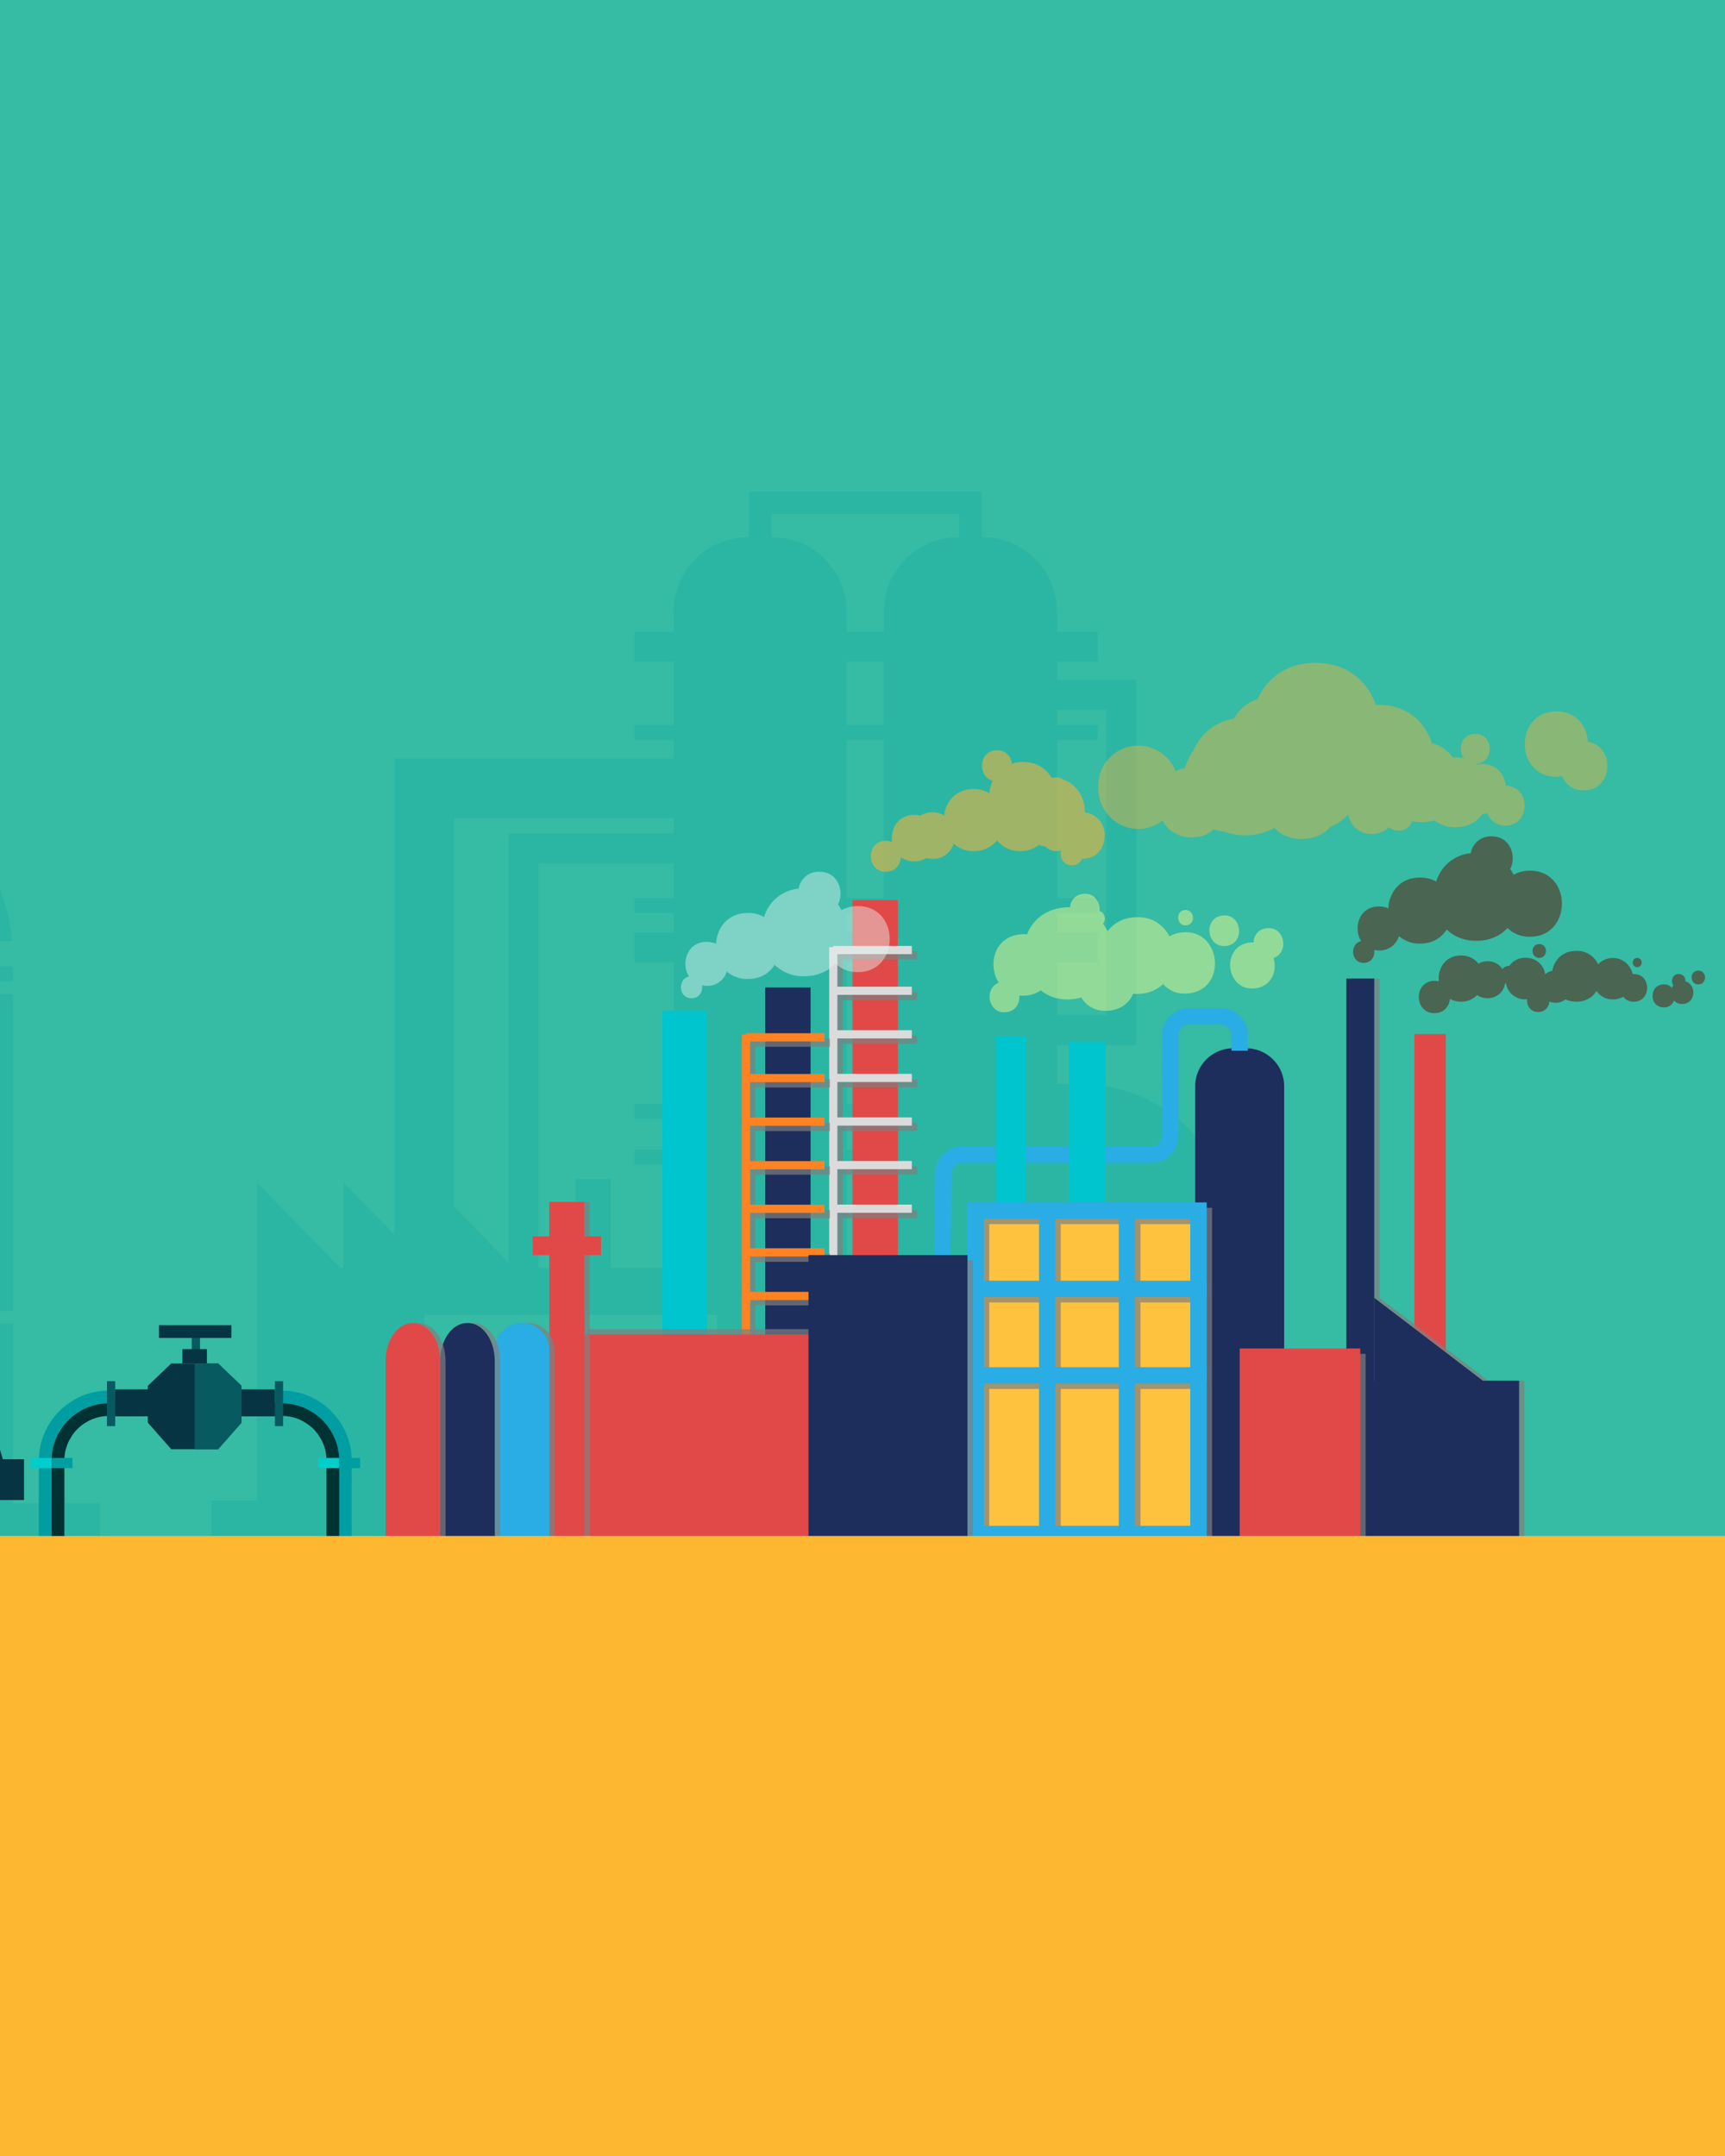<svg xmlns="http://www.w3.org/2000/svg" viewBox="0 0 900 1125">
  <title>энергетика</title>
  <g style="isolation: isolate">
    <g id="bfe9c745-d5f1-42fd-9545-401fb8e1a0ff" data-name="Layer 1">
      <rect y="-3" width="900" height="1128" style="fill: #36bba4"/>
      <g>
        <g style="opacity: 0.2;mix-blend-mode: multiply">
          <path d="M110.28,783v23.29H671.54V783H640.67V637.78c0-39.83-34.76-72.13-77.64-72.13H551.38V545.28h41.41V354.78H551.38v-9.42h21.36V329.82H551.38V319.15a38.82,38.82,0,0,0-38.82-38.82h-.48V256.57H390.77v23.76h-.48a38.79,38.79,0,0,0-38.82,38.82h0v10.66H331.09v15.54h20.38v33H331.09v7.76h20.38v9.71H205.9V644.36l-26.53-27.2v44.57h-1.81l-43.48-44.57V783ZM351.47,468.61H331.09v7.76h20.38v10.2H331.09v15.51h20.38V576H331.09v7.76h20.38v16.18H331.09v7.77h20.38v54H318.6V615.3H300.16v46.43H280.87V450.5h70.6ZM290.21,686v49.5H221.43V686ZM441.72,476.37h19.41v10.2H441.72Zm0,107.39h19.41v16.18H441.72Zm19.41,127.47H441.72V607.71h19.41ZM374,735.48H305.25V686H374v49.5Zm67.69-266.87V386.12h19.41v82.49Zm0-90.25v-33h19.41v33Zm19.41,123.72V576H441.72V502.08Zm0,281H441.72V726.75h19.41ZM351.47,426.88V435H265.34V658.86L237,629.76V426.88Zm149-158.68v12.13H500a38.79,38.79,0,0,0-38.82,38.82h0v10.66H441.72V319.15a38.82,38.82,0,0,0-38.82-38.82h-.48V268.2Zm50.94,261.55V502.08h21.36V486.57H551.38v-10.2h21.36v-7.76H551.38V386.12h21.36v-7.76H551.38v-8.05h25.88V529.75Z" style="fill: #009ea3"/>
        </g>
        <g style="opacity: 0.2;mix-blend-mode: multiply">
          <rect x="-253.45" y="504.18" width="260.16" height="7.92" style="fill: #009ea3"/>
          <path d="M-422.21,784.36V804H52.07V784.36H6.71v-93.7H-253.45v93.7h-29.73V736.8h25.12V723.68h-25.12V636.21h29.73V684.1H6.71V518.66H-283.18V449h43.79A97.9,97.9,0,0,0-253,491.06H6.29a98.38,98.38,0,0,0-98-90H-155a98.1,98.1,0,0,0-80,41.33h-48.12V427.63h25.12V414.51h-25.12V392.37A32.8,32.8,0,0,0-316,359.57h-10.66a32.8,32.8,0,0,0-32.8,32.8v22.14h-25.42v13.12h25.42V442.4H-379v82.82h19.55v8.61h-25.42V547h25.42v13.53H-399.7V685.74h40.25v37.94h-25.42V736.8h25.42v47.56Zm32.35-108.46V636.21h30.41V675.9Zm30.41-46.25h-30.41V616h30.41Zm0-59.33v39.1h-30.41v-39.1Zm0-121.36v69.7h-13V449Zm106,76.26v84.2h-29.73V547h25.12V533.83h-25.12v-8.61Zm-29.73,104.43V616h29.73v13.67Z" style="fill: #009ea3"/>
        </g>
        <g>
          <path d="M623.57,804.69H670V566.89A19.85,19.85,0,0,0,650.17,547h-6.76a19.85,19.85,0,0,0-19.84,19.85Z" style="fill: #1d2d5c"/>
          <path d="M606.27,592.83a5.44,5.44,0,0,1-5.43,5.44H501.92a14,14,0,0,0-14,13.79l-.68,52.35,8.55.12.69-52.35a5.45,5.45,0,0,1,5.43-5.36h98.92a14,14,0,0,0,14-14V540.1a5.44,5.44,0,0,1,5.43-5.44h16.82a5.45,5.45,0,0,1,5.44,5.44v8.17h8.54V540.1a14,14,0,0,0-14-14H620.26a14,14,0,0,0-14,14Z" style="fill: #29ade4"/>
          <rect x="737.95" y="539.56" width="16.38" height="174.08" style="fill: #e14948"/>
          <polygon points="776.47 720.46 719.8 677.22 719.8 510.62 705.23 510.62 705.23 720.46 693.71 720.46 693.71 804.7 795.37 804.7 795.37 720.46 776.47 720.46" style="fill: gray;opacity: 0.7;mix-blend-mode: multiply"/>
          <g>
            <rect x="702.43" y="510.62" width="14.57" height="220.11" style="fill: #1d2d5c"/>
            <rect x="690.91" y="720.46" width="101.66" height="84.24" style="fill: #1d2d5c"/>
            <polygon points="717 721.68 775.27 721.68 717 677.22 717 677.22 717 721.68" style="fill: #1d2d5c"/>
          </g>
          <rect x="519.63" y="540.82" width="15.65" height="90.91" style="fill: #00c4ce"/>
          <g>
            <rect x="509.04" y="631.69" width="116.28" height="168.74" style="fill: #ffc23e"/>
            <path d="M595.05,630.21H507.56V807.49H632.38V630.21Zm-8.55,49.41v36.57H553.44V679.62Zm0-40.85v32.29H553.44V638.77Zm-70.38,0h28.77v32.29H516.12Zm0,40.85h28.77v36.57H516.12Zm0,119.32V724.75h28.77v74.19Zm37.32,0V724.75H586.5v74.19Zm70.4,0H595.05V724.75h28.79Zm0-82.75H595.05V679.62h28.79Zm-28.79-45.13V638.77h28.79v32.29Z" style="fill: gray;opacity: 0.7;mix-blend-mode: multiply"/>
            <g>
              <path d="M513.32,636H621V796.14H513.32V636Zm-8.56-8.55V804.69H629.58V627.42Z" style="fill: #29ade4"/>
              <rect x="504.76" y="713.4" width="124.82" height="8.55" style="fill: #29ade4"/>
              <rect x="504.76" y="668.26" width="124.82" height="8.55" style="fill: #29ade4"/>
              <rect x="542.09" y="627.42" width="8.55" height="177.28" style="fill: #29ade4"/>
              <rect x="583.7" y="627.42" width="8.55" height="177.28" style="fill: #29ade4"/>
            </g>
          </g>
          <rect x="557.67" y="543.75" width="19.13" height="83.44" style="fill: #00c4ce"/>
          <g>
            <rect x="444.78" y="469.7" width="23.66" height="185.23" style="fill: #e14948"/>
            <polygon points="478.52 500.67 478.52 496.4 437.55 496.4 437.55 497.04 435.41 497.04 435.41 661.81 439.69 661.81 439.69 635.63 478.52 635.63 478.52 631.36 439.69 631.36 439.69 612.89 478.52 612.89 478.52 608.62 439.69 608.62 439.69 590.15 478.52 590.15 478.52 585.87 439.69 585.87 439.69 567.4 478.52 567.4 478.52 563.13 439.69 563.13 439.69 544.67 478.52 544.67 478.52 540.38 439.69 540.38 439.69 521.92 478.52 521.92 478.52 517.65 439.69 517.65 439.69 500.67 478.52 500.67" style="fill: gray;opacity: 0.7;mix-blend-mode: multiply"/>
            <g>
              <rect x="434.76" y="514.85" width="40.97" height="4.27" style="fill: #dbdbdb"/>
              <rect x="434.76" y="493.6" width="40.97" height="4.27" style="fill: #dbdbdb"/>
              <rect x="434.76" y="537.58" width="40.97" height="4.28" style="fill: #dbdbdb"/>
              <rect x="434.76" y="560.33" width="40.97" height="4.27" style="fill: #dbdbdb"/>
              <rect x="434.76" y="583.07" width="40.97" height="4.28" style="fill: #dbdbdb"/>
              <rect x="434.76" y="605.82" width="40.97" height="4.27" style="fill: #dbdbdb"/>
              <rect x="434.76" y="628.56" width="40.97" height="4.27" style="fill: #dbdbdb"/>
              <rect x="432.61" y="494.24" width="4.28" height="164.77" style="fill: #dbdbdb"/>
            </g>
          </g>
          <rect x="399.23" y="515.25" width="23.68" height="185.23" style="fill: #1d2d5c"/>
          <polygon points="432.99 546.22 432.99 541.94 392.01 541.94 392.01 542.58 389.87 542.58 389.87 707.35 394.16 707.35 394.16 681.17 432.99 681.17 432.99 676.9 394.16 676.9 394.16 658.44 432.99 658.44 432.99 654.15 394.16 654.15 394.16 635.69 432.99 635.69 432.99 631.42 394.16 631.42 394.16 612.95 432.99 612.95 432.99 608.67 394.16 608.67 394.16 590.21 432.99 590.21 432.99 585.93 394.16 585.93 394.16 567.46 432.99 567.46 432.99 563.19 394.16 563.19 394.16 546.22 432.99 546.22" style="fill: gray;opacity: 0.7;mix-blend-mode: multiply"/>
          <g>
            <rect x="389.22" y="560.39" width="40.97" height="4.27" style="fill: #ff8323"/>
            <rect x="389.22" y="539.14" width="40.97" height="4.28" style="fill: #ff8323"/>
            <rect x="389.22" y="583.14" width="40.97" height="4.27" style="fill: #ff8323"/>
            <rect x="389.22" y="605.87" width="40.97" height="4.28" style="fill: #ff8323"/>
            <rect x="389.22" y="628.62" width="40.97" height="4.27" style="fill: #ff8323"/>
            <rect x="389.22" y="651.36" width="40.97" height="4.28" style="fill: #ff8323"/>
            <rect x="389.22" y="674.1" width="40.97" height="4.27" style="fill: #ff8323"/>
            <rect x="387.08" y="539.78" width="4.28" height="164.77" style="fill: #ff8323"/>
          </g>
          <rect x="649.59" y="706.43" width="62.92" height="101.07" style="fill: gray;opacity: 0.7;mix-blend-mode: multiply"/>
          <rect x="646.79" y="703.63" width="62.92" height="101.07" style="fill: #e14948"/>
          <rect x="345.61" y="527.54" width="23.13" height="277.15" style="fill: #00c4ce"/>
          <rect x="306.64" y="693.54" width="140.93" height="108.35" style="fill: gray;opacity: 0.7;mix-blend-mode: multiply"/>
          <rect x="303.84" y="696.34" width="140.93" height="108.35" style="fill: #e14948"/>
          <rect x="289.4" y="627.14" width="18.27" height="177.55" style="fill: gray;opacity: 0.7;mix-blend-mode: multiply"/>
          <rect x="286.6" y="627.14" width="18.27" height="177.55" style="fill: #e14948"/>
          <rect x="277.91" y="645.17" width="35.66" height="9.75" style="fill: #e14948"/>
          <path d="M275.31,690.35H275a14.09,14.09,0,0,0-14.09,14.09V804.69H289.4V704.44A14.09,14.09,0,0,0,275.31,690.35Z" style="fill: gray;opacity: 0.7;mix-blend-mode: multiply"/>
          <path d="M258.13,804.69H286.6V704.44a14.09,14.09,0,0,0-14.09-14.09h-.29a14.09,14.09,0,0,0-14.09,14.09Z" style="fill: #29ade4"/>
          <path d="M246.83,690.35h-.28c-7.79,0-14.1,8.84-14.1,19.75V850.57h28.48V710.1C260.93,699.19,254.61,690.35,246.83,690.35Z" style="fill: gray;opacity: 0.7;mix-blend-mode: multiply"/>
          <path d="M229.65,850.57h28.48V710.1c0-10.91-6.31-19.75-14.1-19.75h-.28c-7.78,0-14.1,8.84-14.1,19.75Z" style="fill: #1d2d5c"/>
          <path d="M218.36,690.35h-.29c-7.78,0-14.1,8.84-14.1,19.75V850.57h28.48V710.1C232.45,699.19,226.14,690.35,218.36,690.35Z" style="fill: gray;opacity: 0.7;mix-blend-mode: multiply"/>
          <path d="M201.18,850.57h28.47V710.1c0-10.91-6.31-19.75-14.09-19.75h-.29c-7.78,0-14.09,8.84-14.09,19.75Z" style="fill: #e14948"/>
          <rect x="424.62" y="657.72" width="82.94" height="149.77" style="fill: gray;opacity: 0.7;mix-blend-mode: multiply"/>
          <rect x="421.82" y="654.92" width="82.94" height="149.77" style="fill: #1d2d5c"/>
        </g>
        <g>
          <path d="M2.4,764.4H-109.23L-62.63,611h18.44Zm-104-5.69h96.3L-48.4,616.65h-10Z" style="fill: #073443"/>
          <rect x="-49.16" y="692.68" width="3.79" height="100.85" transform="translate(-721.59 427.31) rotate(-68.54)" style="fill: #073443"/>
          <rect x="-203.34" y="761.43" width="215.87" height="21.3" style="fill: #073443"/>
        </g>
        <g>
          <g>
            <g>
              <path d="M26.91,837.43H20.27V762.29l0-1c0-.68.06-1.36.1-2a36.55,36.55,0,0,1,17.42-28.33,37.18,37.18,0,0,1,8.23-3.76,37.71,37.71,0,0,1,9-1.55l1.15-.06c.4,0,.78,0,1.07,0h89.28c.29,0,.67,0,1.06,0l1.16.06a37.71,37.71,0,0,1,9,1.55,37.18,37.18,0,0,1,8.23,3.76,36.55,36.55,0,0,1,17.42,28.33c0,.69.07,1.37.1,2l0,1v75.14H177v-71c0-2.18,0-4.4-.12-6.64a29.15,29.15,0,0,0-4.19-13,30.24,30.24,0,0,0-4.36-5.65,30.6,30.6,0,0,0-5.72-4.5,28.89,28.89,0,0,0-14.12-4.34c-5-.15-10.15,0-15.3-.07H70.72c-5.15,0-10.26-.08-15.3.07a28.89,28.89,0,0,0-14.12,4.34,30.6,30.6,0,0,0-5.72,4.5,30.24,30.24,0,0,0-4.36,5.65,29.15,29.15,0,0,0-4.19,13c-.16,2.24-.11,4.46-.12,6.64v71Z" style="fill: #009ea3"/>
              <path d="M33.56,837.43H26.91v-71c0-2.18,0-4.4.12-6.64a29.15,29.15,0,0,1,4.19-13,30.24,30.24,0,0,1,4.36-5.65,30.6,30.6,0,0,1,5.72-4.5,28.89,28.89,0,0,1,14.12-4.34c5-.15,10.15,0,15.3-.07h62.46c5.15,0,10.26-.08,15.3.07a28.89,28.89,0,0,1,14.12,4.34,30.6,30.6,0,0,1,5.72,4.5,30.24,30.24,0,0,1,4.36,5.65,29.15,29.15,0,0,1,4.19,13c.16,2.24.11,4.46.12,6.64v71h-6.65V762.29c0-.28,0-.45,0-.68l-.06-1.31A22.52,22.52,0,0,0,167,750.16a22.52,22.52,0,0,0-7.85-7.91,22.08,22.08,0,0,0-11-3.37l-.74,0c-.24,0-.49,0-.83,0H57.31c-.34,0-.59,0-.83,0l-.74,0a24.11,24.11,0,0,0-5.75,1,24.33,24.33,0,0,0-5.23,2.4,22.52,22.52,0,0,0-7.85,7.91,22.52,22.52,0,0,0-3.26,10.14l-.06,1.31c0,.23,0,.4,0,.68v75.14Z" style="fill: #003133"/>
            </g>
            <g>
              <rect x="16" y="760.76" width="10.91" height="5.31" style="fill: #00cecb"/>
              <rect x="26.91" y="760.76" width="10.91" height="5.31" style="fill: #009ea3"/>
              <rect x="166.08" y="760.76" width="10.91" height="5.31" style="fill: #00cecb"/>
              <rect x="176.99" y="760.76" width="10.91" height="5.31" style="fill: #009ea3"/>
            </g>
          </g>
          <g>
            <rect x="60.1" y="724.96" width="83.32" height="14.09" style="fill: #073443"/>
            <rect x="55.81" y="720.67" width="4.29" height="23.48" style="fill: #075a5f"/>
            <rect x="100.03" y="697.02" width="4.31" height="8.47" style="fill: #075a5f"/>
            <polygon points="113.78 711.47 101.56 711.47 89.33 711.47 77.11 723.14 77.11 742.31 89.33 756.2 101.56 756.2 113.78 756.2 126.01 742.31 126.01 723.14 113.78 711.47" style="fill: #073443"/>
            <rect x="143.42" y="720.67" width="4.29" height="23.48" style="fill: #075a5f"/>
            <rect x="82.94" y="691.47" width="37.78" height="6.67" style="fill: #073443"/>
            <rect x="95.17" y="703.97" width="12.78" height="7.5" style="fill: #073443"/>
            <polygon points="101.56 711.47 113.78 711.47 126.01 723.14 126.01 742.31 113.78 756.2 101.56 756.2 101.56 711.47" style="fill: #075a5f"/>
          </g>
        </g>
        <rect x="-70.32" y="801.47" width="970.93" height="323.53" style="fill: #fdb731"/>
        <g>
          <path d="M852.4,508.25c-.21,0-.4.05-.6.06a10.54,10.54,0,0,0-18-5.12,12,12,0,0,0-11.42-7c-7.31,0-11.48,4.85-12.52,10.41a7.38,7.38,0,0,0-3.68,1.8,10,10,0,0,0-10.26-8.61,9.82,9.82,0,0,0-8.43,4.22,4.37,4.37,0,0,0-3.64,1.73,8.72,8.72,0,0,0-7.77-4.14,9.43,9.43,0,0,0-4.74,1.22,11,11,0,0,0-9.09-4.23c-8.41,0-12.25,7.07-11.54,13.54a9.2,9.2,0,0,0-2.3-.31c-10.85,0-10.85,16.84,0,16.84,5,0,7.66-3.56,8.07-7.4a11.89,11.89,0,0,0,5.77,1.39,11.16,11.16,0,0,0,8.41-3.43,9.27,9.27,0,0,0,5.42,1.62,8.91,8.91,0,0,0,9.15-7.77,3.93,3.93,0,0,0,.55.21,9.92,9.92,0,0,0,10.14,8.16c.31,0,.57-.06.86-.08-.32,3.22,1.58,6.7,5.76,6.7a5.61,5.61,0,0,0,5.77-5.44,8.44,8.44,0,0,0,3.25.63,8,8,0,0,0,5.18-1.76,13.54,13.54,0,0,0,5.64,1.16A12,12,0,0,0,833,517.07a9.82,9.82,0,0,0,8.58,4.41,10.51,10.51,0,0,0,5.35-1.39,6.57,6.57,0,0,0,5.47,2.6C861.71,522.69,861.71,508.25,852.4,508.25Z" style="fill: #5e1001;opacity: 0.5;mix-blend-mode: multiply"/>
          <path d="M879.33,512.1a3.44,3.44,0,0,0-3.47-3.85c-3.36,0-4.28,3.74-2.8,5.83a6.13,6.13,0,0,0-.76,1.37,5.54,5.54,0,0,0-4.26-1.78c-7.76,0-7.76,12,0,12a5.45,5.45,0,0,0,5.35-3.59,5.57,5.57,0,0,0,4.27,1.79C884.8,523.89,885.35,513.7,879.33,512.1Z" style="fill: #5e1001;opacity: 0.5;mix-blend-mode: multiply"/>
          <path d="M803.09,492.62c-4.65,0-4.65,7.21,0,7.21S807.74,492.62,803.09,492.62Z" style="fill: #5e1001;opacity: 0.5;mix-blend-mode: multiply"/>
          <path d="M886.08,506.45c-4.66,0-4.66,7.22,0,7.22S890.73,506.45,886.08,506.45Z" style="fill: #5e1001;opacity: 0.5;mix-blend-mode: multiply"/>
          <path d="M854.2,499.83c-3.1,0-3.1,4.82,0,4.82S857.31,499.83,854.2,499.83Z" style="fill: #5e1001;opacity: 0.5;mix-blend-mode: multiply"/>
        </g>
        <g>
          <path d="M566.05,424c.05-7.34-3.78-14.63-11.38-17.25a5.86,5.86,0,0,0-3.51-1.08,6,6,0,0,0-1.31.14c-.45,0-.85-.13-1.33-.13-2.79-4.71-7.74-8.1-14.88-8.1a19.08,19.08,0,0,0-5.75.93,7.52,7.52,0,0,0-7.73-7c-9.61,0-10.34,13.7-2.25,15.87a19.53,19.53,0,0,0-1.72,6.56,15.52,15.52,0,0,0-8.16-2.21c-9.39,0-14.51,6.56-15.46,13.76a12.29,12.29,0,0,0-12.42.11,13.32,13.32,0,0,0-3.12-.39c-8.69,0-12.53,7.47-11.57,14.12a8.27,8.27,0,0,0-3.26-.64c-10.43,0-10.43,16.18,0,16.18,5,0,7.57-3.71,7.79-7.57a12.36,12.36,0,0,0,13.35.43,12.74,12.74,0,0,0,3.12.4,11.07,11.07,0,0,0,11.07-7.94,15.07,15.07,0,0,0,10.5,3.9,14.76,14.76,0,0,0,12.13-5.63,14.76,14.76,0,0,0,12.13,5.63,15.29,15.29,0,0,0,9.71-3.19,18.26,18.26,0,0,0,3.62.88,7.38,7.38,0,0,0,5.54,2.31,8.24,8.24,0,0,0,2.47-.41c-.92,3.49.94,7.82,5.61,7.82a5.48,5.48,0,0,0,5.3-3.39l.1,0C579.78,448.14,580.22,425.47,566.05,424Z" style="fill: #edb33d;opacity: 0.6;mix-blend-mode: screen"/>
          <path d="M785.42,430.81a9.49,9.49,0,0,1-9.37-6.38,12.52,12.52,0,0,1-2.57.25c-2.91,4.13-7.61,7-14.16,7a17.22,17.22,0,0,1-11-3.56,22.74,22.74,0,0,1-11.53.37,7.15,7.15,0,0,1-7.12,4.95,7.24,7.24,0,0,1-5-1.84,12.1,12.1,0,0,1-8.91,3.56,11.94,11.94,0,0,1-12.28-10.1h0a29.59,29.59,0,0,1-9.49,6.54c-3.31,3.72-8.26,6.17-14.8,6.17-6.26,0-11-2.29-14.27-5.76a30.28,30.28,0,0,1-15.34,3.84,31,31,0,0,1-11-1.88,22.28,22.28,0,0,1-5.19-1.23,16.92,16.92,0,0,1-11.62,4.18c-7.48,0-12.59-3.73-15.29-8.76a20.62,20.62,0,0,1-12.56,4.38,21.07,21.07,0,0,1-20.9-20.9v-1.72a20.85,20.85,0,0,1,40.29-7.57,17.55,17.55,0,0,1,5-1.59,25.62,25.62,0,0,1,4.5-9.41s0,0,0-.08a27.29,27.29,0,0,1,21-16.28,20.67,20.67,0,0,1,12.27-10.14c4.79-10.76,14.89-19,30.27-19,16.77,0,27.19,9.74,31.45,21.88.41,0,.82,0,1.27,0,15.17,0,24.54,9,28,20.13a18.38,18.38,0,0,1,10.92,7.4,12.45,12.45,0,0,1,1.27-.12,18.93,18.93,0,0,1,4.43.53c-3.32-4.54-1.32-12.72,6-12.72,10,0,10.1,15.33.28,15.62.16.16.37.25.53.41a13.76,13.76,0,0,1,2.66-.37c7.69,0,11.82,5.44,12.51,11.37C798.88,410.28,798.79,430.81,785.42,430.81Z" style="fill: #edb33d;opacity: 0.45;mix-blend-mode: screen"/>
          <path d="M828.44,387.05c-.5-8.11-5.94-15.86-16.41-15.86-22,0-22,34.13,0,34.13A19.52,19.52,0,0,0,815,405a11.59,11.59,0,0,0,11.29,7.4C842,412.43,842.69,389.24,828.44,387.05Z" style="fill: #edb33d;opacity: 0.45;mix-blend-mode: screen"/>
        </g>
        <path d="M447.54,472.81a17,17,0,0,0-8.5,2.11,22.6,22.6,0,0,0-1.82-2.92c3.41-6.79.17-17.12-9.76-17.12a10.55,10.55,0,0,0-10.8,8.82,20.75,20.75,0,0,0-18,14.78,17,17,0,0,0-8.45-2.09c-10.61,0-16.14,7.87-16.61,16.08a11.68,11.68,0,0,0-4.91-1c-10.41,0-13.46,11.34-9.22,18.07-6,1.3-5.58,11.33,1.33,11.33,4.12,0,5.93-3.54,5.48-6.69a13,13,0,0,0,2.41.24,10.45,10.45,0,0,0,10.47-7.52,16.19,16.19,0,0,0,11.05,3.93c6.62,0,11.25-3.07,13.92-7.37a21.42,21.42,0,0,0,15.48,5.94c7.14,0,12.54-2.69,16.24-6.74a16,16,0,0,0,11.73,4.59C469.74,507.23,469.74,472.81,447.54,472.81Z" style="fill: #e4f5f0;opacity: 0.45;mix-blend-mode: screen"/>
        <path d="M798.25,454.33a17,17,0,0,0-8.5,2.11,22.48,22.48,0,0,0-1.82-2.91c3.41-6.8.17-17.13-9.76-17.13a10.55,10.55,0,0,0-10.8,8.83,20.72,20.72,0,0,0-18,14.77,17,17,0,0,0-8.46-2.09c-10.61,0-16.13,7.87-16.6,16.09a11.53,11.53,0,0,0-4.91-1c-10.41,0-13.47,11.34-9.23,18.07-6,1.3-5.58,11.34,1.34,11.34,4.11,0,5.93-3.55,5.47-6.7a12.41,12.41,0,0,0,2.42.24,10.46,10.46,0,0,0,10.47-7.52,16.19,16.19,0,0,0,11,3.94c6.63,0,11.26-3.08,13.93-7.38,3.66,3.61,8.81,5.94,15.48,5.94,7.14,0,12.54-2.68,16.23-6.74a16,16,0,0,0,11.74,4.59C820.44,488.75,820.44,454.33,798.25,454.33Z" style="fill: #5e1001;opacity: 0.5;mix-blend-mode: multiply"/>
        <g>
          <path d="M616.66,486.53a16.37,16.37,0,0,0-6.51,2.06c-3.3-6.34-9.76-10.88-19-9.87a18.51,18.51,0,0,0-13.28,7.14,24.18,24.18,0,0,0-2.41-3.88c1.8-2,1-5.85-1.78-6.62.42-4.58-2.63-9.58-8.55-8.94a7.37,7.37,0,0,0-6.84,7,27.25,27.25,0,0,0-3.46.15c-10,1.08-16.18,6.85-19,14a17.64,17.64,0,0,0-3.7,0c-13.76,1.49-16.75,16.24-11.07,25.18-7.78,3-5.61,16.42,3.87,15.4,5.1-.55,7.23-4.75,6.85-8.7a17.89,17.89,0,0,0,3.8,0,15.88,15.88,0,0,0,7.45-2.67c4.24,3.41,9.91,5.32,16.93,4.56a26.11,26.11,0,0,0,4.17-.81c2.79,4.5,7.74,7.58,14.62,6.84,6.43-.7,10.51-4.29,12.45-8.84a22.08,22.08,0,0,0,4.22,0,19.13,19.13,0,0,0,11.46-5.06c2.91,3.42,7.37,5.54,13.21,4.91C640.66,516.18,637.21,484.31,616.66,486.53Z" style="fill: #ffff89;opacity: 0.45"/>
          <path d="M637.87,477.69c-10.27,1.11-8.55,17,1.73,15.93S648.15,476.57,637.87,477.69Z" style="fill: #ffff89;opacity: 0.45"/>
          <path d="M660.92,484.33a7.42,7.42,0,0,0-6.88,7.43,15,15,0,0,0-1.88.06c-15.41,1.67-12.82,25.57,2.59,23.9,8.86-1,11.76-9.27,9.7-15.84C672.67,497.2,670.55,483.28,660.92,484.33Z" style="fill: #ffff89;opacity: 0.45"/>
          <path d="M618.11,474.85c-5.14.55-4.28,8.52.86,8S623.25,474.29,618.11,474.85Z" style="fill: #ffff89;opacity: 0.45"/>
        </g>
      </g>
    </g>
  </g>
</svg>
